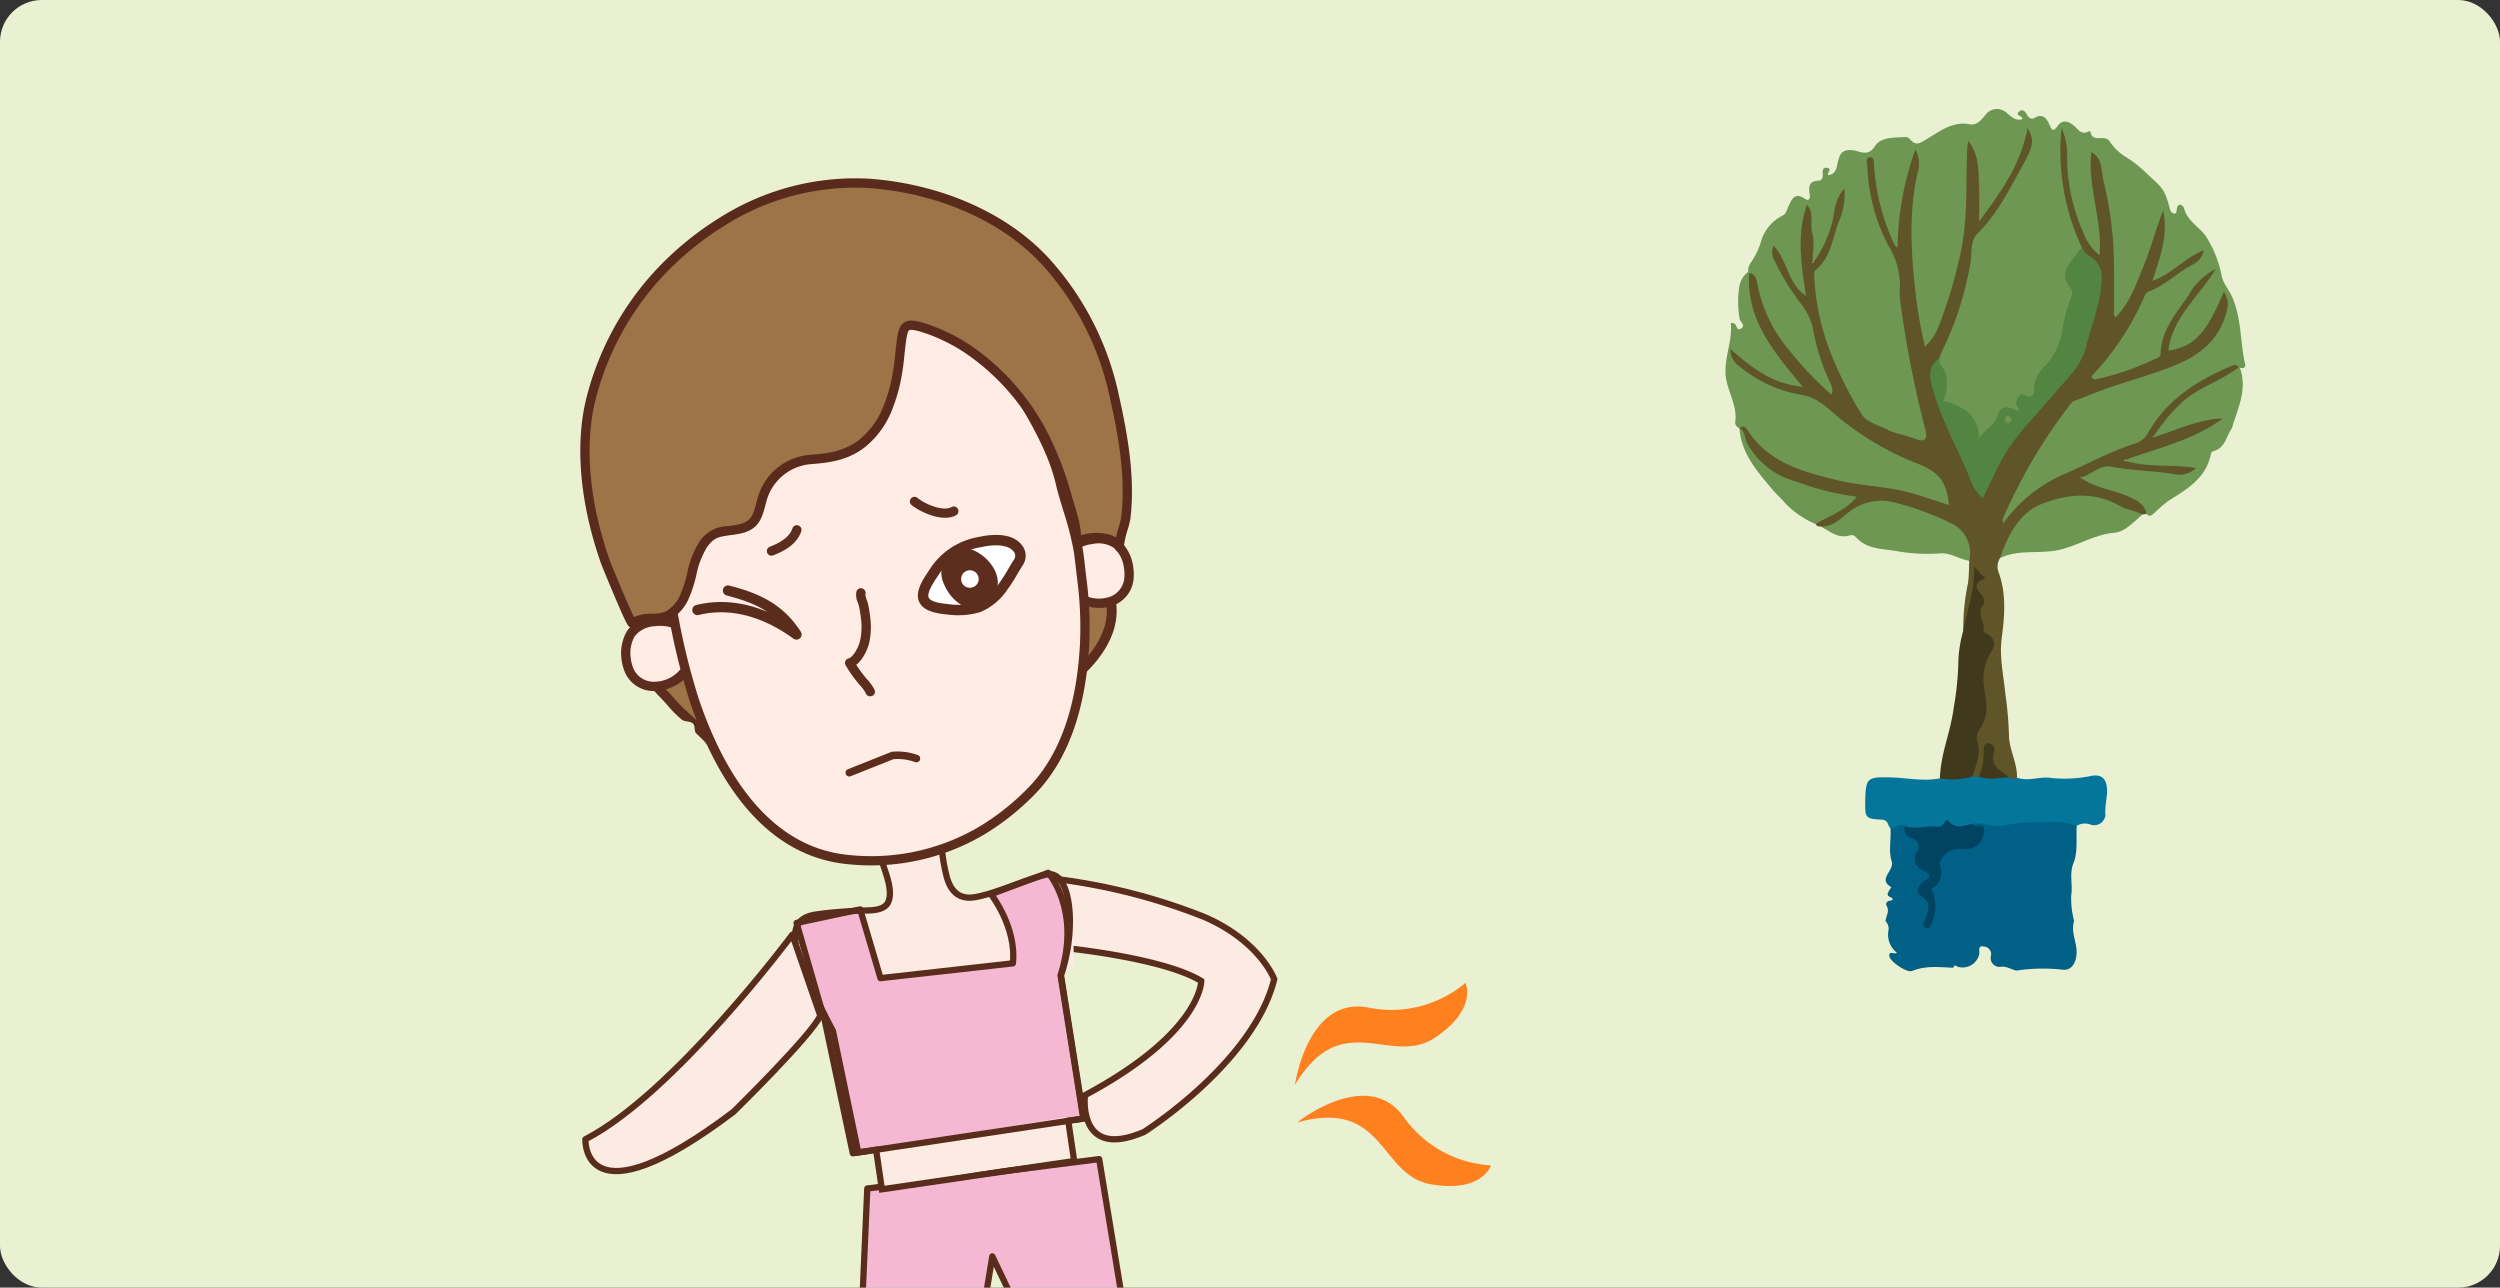 <svg xmlns="http://www.w3.org/2000/svg" xmlns:xlink="http://www.w3.org/1999/xlink" width="299" height="154" viewBox="0 0 299 154">
  <rect x="0" y="0" width="299" height="154" fill="#333333" stroke="none"/>
  <defs>
    <radialGradient id="radial-gradient" cx="0.503" cy="0.548" r="0.813" gradientTransform="matrix(-0.435, 0.356, -0.166, -0.934, 2.972, -2.075)" gradientUnits="objectBoundingBox">
      <stop offset="0" stop-color="#fff"/>
      <stop offset="0.085" stop-color="#ffe9d8"/>
      <stop offset="0.208" stop-color="#ffcda7"/>
      <stop offset="0.335" stop-color="#ffb57d"/>
      <stop offset="0.462" stop-color="#ffa25a"/>
      <stop offset="0.591" stop-color="#ff9340"/>
      <stop offset="0.722" stop-color="#ff882d"/>
      <stop offset="0.857" stop-color="#ff8221"/>
      <stop offset="1" stop-color="#ff801e"/>
    </radialGradient>
    <radialGradient id="radial-gradient-2" cx="0.482" cy="0.444" r="0.711" gradientTransform="matrix(-0.553, 0.356, -0.211, -0.934, 3.886, 2.363)" xlink:href="#radial-gradient"/>
    <clipPath id="clip-path">
      <rect id="Rectangle_944" data-name="Rectangle 944" width="118" height="142" transform="translate(-0.33 0.039)" fill="none"/>
    </clipPath>
  </defs>
  <g id="Group_3437" data-name="Group 3437" transform="translate(-31.533 -32.331)">
    <rect id="Rectangle_942" data-name="Rectangle 942" width="299" height="154" rx="5" transform="translate(31.533 32.331)" fill="#e9f1d2"/>
    <path id="Path_18807" data-name="Path 18807" d="M135.281,123.178s8.338-6.673,12.7-.725a13.737,13.737,0,0,0,10.488,5.855s-1.062,3.339-7.222,2.253S145.813,120.248,135.281,123.178Z" transform="translate(51.385 43.402)" fill="url(#radial-gradient)"/>
    <path id="Path_18808" data-name="Path 18808" d="M135.11,123.136s1.486-10.577,8.738-9.24a13.746,13.746,0,0,0,11.65-2.941s1.519,3.159-3.709,6.592S140.76,113.778,135.11,123.136Z" transform="translate(51.3 38.93)" fill="url(#radial-gradient-2)"/>
    <g id="Group_3435" data-name="Group 3435" transform="translate(74.863 44.292)">
      <g id="Group_3434" data-name="Group 3434" clip-path="url(#clip-path)">
        <g id="Group_3433" data-name="Group 3433" transform="translate(26.074 9.341)">
          <path id="Path_18809" data-name="Path 18809" d="M115.368,102.572l1.7,8.329s12.018,1.159,16.611,3.979c0,0-1.2,7.34-13.912,13.663,0,0-1.247,7.265,7.068,4.387,0,0,13.272-8.972,15.57-18.262,0,0-1.663-4.55-8.374-7.455a64.786,64.786,0,0,0-18.659-4.641" transform="translate(-59.413 -18.854)" fill="#fcebe3"/>
          <path id="Path_18810" data-name="Path 18810" d="M115.368,102.572l1.7,8.329s12.018,1.159,16.611,3.979c0,0,.066,6.181-13.912,13.663,0,0-.948,7.848,7.068,4.387,0,0,13.078-8.252,15.57-18.262,0,0-1.663-4.55-8.374-7.455a71.98,71.98,0,0,0-18.659-4.641" transform="translate(-59.413 -18.854)" fill="none" stroke="#5a2c1c" stroke-linecap="round" stroke-miterlimit="10" stroke-width="0.75"/>
          <path id="Path_18811" data-name="Path 18811" d="M100.478,142.922l14.516.264,1.07-6.5,3.243,6.8,12.246-1.933-2.709-16.5-27.733,3.514Z" transform="translate(-66.786 -7.724)" fill="#f5b8d3" stroke="#5a2c1c" stroke-linecap="round" stroke-linejoin="round" stroke-width="0.75"/>
          <g id="Group_3415" data-name="Group 3415" transform="translate(25.707 76.012)">
            <path id="Path_18812" data-name="Path 18812" d="M96.9,121.6c0-5.214-4.272-10.844.493-11.541,1.8-.265,3.66-.407,5.474-.514,1.136-.069,3.084.078,3.606-1.093.549-1.22-.221-3.011-.616-4.156a49.361,49.361,0,0,1-1.269-5.16c2.957-.6,5.921-1.21,8.9-1.716a18.1,18.1,0,0,0,.274,7.993c.411,1.655,1.444,2.715,3.4,2.433,2.549-.383,5.072-2.1,7.66-2.687,3.117-.707,3.893,7.443,3.545,10.921Z" transform="translate(-95.137 -97.418)" fill="#fcebe3"/>
          </g>
          <path id="Path_18813" data-name="Path 18813" d="M105.279,114.749l-2.427-8.223-7.609,1.621,3.378,11.716,3.349,15.831,27.563-4.149-2.715-17.119c2.5-7.855-1.477-12.277-1.477-12.277l-6.848,2.557s3.095,3.944,2.619,8.27Z" transform="translate(-69.377 -19.064)" fill="#f5b8d3"/>
          <rect id="Rectangle_943" data-name="Rectangle 943" width="22.968" height="4.774" transform="matrix(0.987, -0.163, 0.163, 0.987, 35.476, 116.04)" fill="#fcebe3"/>
          <g id="Group_3416" data-name="Group 3416" transform="translate(25.675 74.982)">
            <path id="Path_18814" data-name="Path 18814" d="M99.662,123.773c-4.415-8.48-6.567-13.284-2.02-13.954,1.719-.253,3.494-.374,5.227-.463,1.084-.052,2.951.129,3.431-1.1.507-1.278-.256-3.174-.65-4.4-.58-1.772-.887-3.65-1.286-5.454,2.817-.594,5.643-1.19,8.485-1.679a21.066,21.066,0,0,0,.378,8.433c.417,1.751,1.422,2.883,3.283,2.608,2.433-.357,6.184-2.135,8.651-2.718,2.974-.7,3.68,6.447,1.769,12.051l2.711,17.119-1.844.268.707,4.822-22.991,3.379-.694-4.722-2.134.314Z" transform="translate(-95.115 -96.729)" fill="none" stroke="#5a2c1c" stroke-miterlimit="10" stroke-width="0.75"/>
          </g>
          <g id="Group_3432" data-name="Group 3432">
            <g id="Group_3417" data-name="Group 3417" transform="translate(7.95 56.213)">
              <path id="Path_18815" data-name="Path 18815" d="M88.461,84.561a11.585,11.585,0,0,1-.9,1.364,3.966,3.966,0,0,1-1.322.943,17.325,17.325,0,0,0-2.6.893,36.7,36.7,0,0,0,2.412,2.781c.782.942,1.709,1.622,2.558,2.473.528.526,1.075,1.03,1.6,1.568A4.508,4.508,0,0,0,91.335,95.6a37.1,37.1,0,0,0-1.2-6.226,26.439,26.439,0,0,0-1.106-3.212A7.935,7.935,0,0,0,88.461,84.561Z" transform="translate(-83.07 -83.985)" fill="#9e7347"/>
              <path id="Path_18816" data-name="Path 18816" d="M88.174,85.075a.48.48,0,0,1-.06-.522c-.082.175-.694,1.06-.8,1.189a3.355,3.355,0,0,1-1.115.791,6.123,6.123,0,0,1-1,.308,5.24,5.24,0,0,0-1.672.629.581.581,0,0,0-.25.368.575.575,0,0,0,.084.437,13.11,13.11,0,0,0,1.513,1.79c.333.353.649.685.933,1.03a14.728,14.728,0,0,0,1.636,1.628c.318.283,1.056.17,1.367.483.254.251.1.9.348,1.145.281.275.57.546.848.825.072.075.155.167.239.265a3.191,3.191,0,0,0,1.059.884.572.572,0,0,0,.8-.57,35.811,35.811,0,0,0-1.162-6.094l-.06-.236a26.484,26.484,0,0,0-1.126-3.279,4.918,4.918,0,0,1-.161-.541,3.687,3.687,0,0,0-.469-1.183.576.576,0,0,0-.948.653Zm.507,1.491a24.907,24.907,0,0,1,1.079,3.141l.057.23a34.645,34.645,0,0,1,1.133,5.9.573.573,0,0,1,.8-.568,2.7,2.7,0,0,1-.652-.6c-.091-.1-.188-.211-.281-.3-.287-.292-.579-.574-.867-.846-.242-.236-.495-.481-.74-.725-.332-.332-.676-.638-1.006-.934a13.412,13.412,0,0,1-1.512-1.5c-.311-.374-.656-.739-.99-1.088a12.136,12.136,0,0,1-1.386-1.634.589.589,0,0,1,.084.438.571.571,0,0,1-.253.362,4.257,4.257,0,0,1,1.322-.478,7.134,7.134,0,0,0,1.195-.369A4.58,4.58,0,0,0,88.182,86.5c.5-.559,1.287-1.574.943-2.072a.576.576,0,0,1-.945.659,2.912,2.912,0,0,1,.295.813A6.515,6.515,0,0,0,88.681,86.566Z" transform="translate(-83.261 -84.175)" fill="#5c2c1d"/>
            </g>
            <g id="Group_3418" data-name="Group 3418" transform="translate(56.488 48.052)">
              <path id="Path_18817" data-name="Path 18817" d="M117.413,80.735a14.854,14.854,0,0,1,.336-1.631,7.18,7.18,0,0,0,4.577,1.174c1.242,4.219-1.839,8.007-4.9,10.414a14.692,14.692,0,0,0-1.317,1.027,54.257,54.257,0,0,1,.643-5.664C117.081,84.337,117.145,82.491,117.413,80.735Z" transform="translate(-115.534 -78.525)" fill="#9e7347"/>
              <path id="Path_18818" data-name="Path 18818" d="M118.176,81.014a15.988,15.988,0,0,1,.32-1.571.578.578,0,0,1-.9.318,7.838,7.838,0,0,0,4.959,1.278.576.576,0,0,1-.6-.41c1.272,4.308-2.4,7.987-4.7,9.8-.147.114-.3.224-.452.335a8.307,8.307,0,0,0-.908.731.575.575,0,0,1,.975.46l.049-.606a47.913,47.913,0,0,1,.583-5c.191-.994.3-2.033.4-3.035C117.983,82.554,118.062,81.766,118.176,81.014Zm-1.8,5.121a47.786,47.786,0,0,0-.6,5.122l-.046.6a.573.573,0,0,0,.973.462,6.716,6.716,0,0,1,.782-.623c.161-.114.324-.233.489-.368,2.531-1.987,6.559-6.067,5.1-11.028a.577.577,0,0,0-.594-.413,6.608,6.608,0,0,1-4.189-1.057.569.569,0,0,0-.9.315,16.024,16.024,0,0,0-.345,1.691c-.121.782-.2,1.585-.28,2.364C116.658,84.185,116.557,85.194,116.377,86.134Z" transform="translate(-115.724 -78.717)" fill="#5c2c1d"/>
            </g>
            <g id="Group_3419" data-name="Group 3419" transform="translate(4.888 52.434)">
              <path id="Path_18819" data-name="Path 18819" d="M89.532,85.562A2.847,2.847,0,0,0,88.076,82.6a5.2,5.2,0,0,0-3.09-.522,3.905,3.905,0,0,0-2.778,1.41,4.629,4.629,0,0,0-.607,2.79,5.639,5.639,0,0,0,.347,1.534,3.182,3.182,0,0,0,2.73,2c1.54.178,3.805-.917,4.364-2.415A8,8,0,0,0,89.532,85.562Z" transform="translate(-81.028 -81.465)" fill="#feece5"/>
              <path id="Path_18820" data-name="Path 18820" d="M90.268,85.813A3.389,3.389,0,0,0,88.5,82.279a5.738,5.738,0,0,0-3.422-.567,4.423,4.423,0,0,0-3.153,1.654,5.2,5.2,0,0,0-.7,3.137,6.13,6.13,0,0,0,.384,1.694,3.742,3.742,0,0,0,3.185,2.35c1.733.2,4.27-.964,4.946-2.768A8.5,8.5,0,0,0,90.268,85.813ZM88.7,87.389a4.111,4.111,0,0,1-3.777,2.056,2.636,2.636,0,0,1-2.277-1.652,5.1,5.1,0,0,1-.312-1.382,4.048,4.048,0,0,1,.52-2.442,3.281,3.281,0,0,1,2.4-1.16,4.659,4.659,0,0,1,2.762.468,2.3,2.3,0,0,1,1.147,2.4A7.451,7.451,0,0,1,88.7,87.389Z" transform="translate(-81.212 -81.648)" fill="#5c2c1d"/>
            </g>
            <g id="Group_3420" data-name="Group 3420" transform="translate(56.914 42.606)">
              <path id="Path_18821" data-name="Path 18821" d="M116.613,80.005a2.85,2.85,0,0,1,.664-3.241,5.2,5.2,0,0,1,2.865-1.275,3.908,3.908,0,0,1,3.038.665,4.644,4.644,0,0,1,1.287,2.552,5.559,5.559,0,0,1,.049,1.574,3.191,3.191,0,0,1-2.141,2.622c-1.446.558-3.913.061-4.828-1.245A7.919,7.919,0,0,1,116.613,80.005Z" transform="translate(-115.824 -74.891)" fill="#feece5"/>
              <path id="Path_18822" data-name="Path 18822" d="M117.316,79.987a2.286,2.286,0,0,1,.51-2.612,4.593,4.593,0,0,1,2.555-1.147,3.288,3.288,0,0,1,2.611.525,4.032,4.032,0,0,1,1.114,2.234,5.132,5.132,0,0,1,.043,1.416,2.627,2.627,0,0,1-1.791,2.166,4.1,4.1,0,0,1-4.171-1.047A7.362,7.362,0,0,1,117.316,79.987Zm-.04,2.172c1.109,1.582,3.857,2.075,5.486,1.45a3.745,3.745,0,0,0,2.491-3.08A6.133,6.133,0,0,0,125.2,78.8a5.21,5.21,0,0,0-1.459-2.866,4.421,4.421,0,0,0-3.467-.812,5.733,5.733,0,0,0-3.17,1.408,3.381,3.381,0,0,0-.827,3.86A8.387,8.387,0,0,0,117.275,82.159Z" transform="translate(-116.009 -75.075)" fill="#5c2c1d"/>
            </g>
            <g id="Group_3421" data-name="Group 3421" transform="translate(9.539 14.55)">
              <path id="Path_18823" data-name="Path 18823" d="M85.382,91.728a78.853,78.853,0,0,0,2.827,12.221c2.887,8.636,8.413,18.147,18.374,19.129a26.137,26.137,0,0,0,16.064-3.484,29.482,29.482,0,0,0,6.229-5.036c4.248-4.568,5.713-11.1,6.033-17.155a43.647,43.647,0,0,0-.321-7.827c-.159-1.253-.263-2.524-.478-3.771-.455-2.624-1.5-5.214-2.113-7.827-.858-3.671-3.052-7.477-5-10.689-3.159-5.2-7.305-9.451-13.556-10.421-6.416-1-12.96,2.119-18.163,5.6a23.573,23.573,0,0,0-7.168,8.06c-3.352,6.013-4,13.063-2.95,19.773C85.228,90.781,85.3,91.252,85.382,91.728Z" transform="translate(-84.138 -56.127)" fill="#feece5"/>
              <path id="Path_18824" data-name="Path 18824" d="M85.018,92a79.886,79.886,0,0,0,2.848,12.3c2.785,8.329,8.314,18.471,18.848,19.507a26.563,26.563,0,0,0,16.4-3.555,30.256,30.256,0,0,0,6.35-5.134c3.693-3.983,5.774-9.871,6.181-17.507a44.611,44.611,0,0,0-.324-7.929l-.15-1.266c-.093-.828-.188-1.687-.333-2.522a38.123,38.123,0,0,0-1.2-4.583c-.33-1.077-.67-2.19-.925-3.285-.882-3.768-3.078-7.576-5.069-10.852-3.9-6.411-8.328-9.807-13.945-10.675-5.423-.846-11.667,1.072-18.558,5.688a24.226,24.226,0,0,0-7.344,8.253c-3.149,5.638-4.186,12.6-3.013,20.126Zm.87-1.6c-.791-5.072-.931-12.564,2.889-19.413a23.051,23.051,0,0,1,6.991-7.87c6.653-4.46,12.631-6.313,17.77-5.516,5.266.812,9.452,4.044,13.163,10.155,1.947,3.2,4.092,6.926,4.937,10.532.263,1.127.612,2.258.945,3.348a37.859,37.859,0,0,1,1.162,4.45c.141.806.235,1.649.327,2.461l.15,1.284a43.575,43.575,0,0,1,.318,7.724c-.393,7.371-2.371,13.027-5.888,16.811a29.228,29.228,0,0,1-6.108,4.938,25.423,25.423,0,0,1-15.721,3.4c-9.94-.973-15.222-10.738-17.9-18.751a79.209,79.209,0,0,1-2.806-12.13Z" transform="translate(-84.323 -56.31)" fill="#5c2c1d"/>
            </g>
            <g id="Group_3422" data-name="Group 3422" transform="translate(31.659 49.044)">
              <path id="Path_18825" data-name="Path 18825" d="M100.479,79.794a2.28,2.28,0,0,0,.181,1.337,3.225,3.225,0,0,1,.117.365,13.248,13.248,0,0,1,.25,1.519l.024.175a7.679,7.679,0,0,1-.111,2.377c-.154.84-.87,2.092-1.389,2.21a.557.557,0,0,0-.363.813,15.753,15.753,0,0,0,1.4,2.023c.1.129.2.245.308.363.124.139.245.272.347.41.147.211.341.495.378.573a.5.5,0,0,1,.166-.634.507.507,0,0,1,.667-.015h0a.558.558,0,0,0-.71.86h0a.6.6,0,0,0,.769,0c.393-.362.124-.743-.366-1.429a6.245,6.245,0,0,0-.423-.508c-.1-.1-.184-.2-.268-.311a14.574,14.574,0,0,1-1.292-1.872.555.555,0,0,1-.362.815c1.217-.281,2.069-2.184,2.237-3.095a8.7,8.7,0,0,0,.117-2.717l-.022-.178a14.951,14.951,0,0,0-.271-1.642c-.039-.151-.091-.312-.145-.463a1.929,1.929,0,0,1-.161-.683h0a.555.555,0,1,0-1.072-.289Z" transform="translate(-99.118 -79.38)" fill="#5c2c1d"/>
            </g>
            <g id="Group_3423" data-name="Group 3423" transform="translate(39.382 38.094)">
              <path id="Path_18826" data-name="Path 18826" d="M109.293,73.307c-1,.543-3.1-.3-4.1-1.127h0a.557.557,0,0,0-.7.863h0c1.065.866,3.72,2.122,5.339,1.245h0a.558.558,0,1,0-.532-.981Z" transform="translate(-104.283 -72.057)" fill="#5c2c1d"/>
            </g>
            <g id="Group_3424" data-name="Group 3424" transform="translate(22.299 41.494)">
              <path id="Path_18827" data-name="Path 18827" d="M93.61,77.963c1.87-.71,2.978-1.666,3.382-2.9h0a.557.557,0,0,0-1.059-.344h0c-.292.9-1.18,1.621-2.718,2.208h0a.556.556,0,0,0,.395,1.039Z" transform="translate(-92.858 -74.331)" fill="#5c2c1d"/>
            </g>
            <g id="Group_3425" data-name="Group 3425" transform="translate(5.675 53.724)">
              <path id="Path_18828" data-name="Path 18828" d="M81.763,83.283l1.115-.04-.016-.121L82.845,83a.554.554,0,0,0-.622-.481.563.563,0,0,0-.478.631h0a.556.556,0,0,0,1.1-.144h0a.556.556,0,1,0-1.1.138l.016.123.016.12,1.088-.235h0a.555.555,0,1,0-1.1.135Z" transform="translate(-81.739 -82.511)" fill="#5c2c1d"/>
            </g>
            <g id="Group_3426" data-name="Group 3426">
              <path id="Path_18829" data-name="Path 18829" d="M114.625,73.641a10.334,10.334,0,0,1-3.1,4.438c-1.888,1.5-3.856,1.8-6.241,1.971a6.536,6.536,0,0,0-5.731,4.593c-.574,2.051-.658,3.352-3.017,3.768-1.944.345-2.942.139-4.109,1.852-1.228,1.8-1.251,4.037-2.12,5.981a4.781,4.781,0,0,1-2.122,2.494c-1.341.574-2.875-.006-4.218.869-.17.111-3.026-6.8-3.207-7.322-2.117-6.009-3.285-13.123-1.749-19.38A34.638,34.638,0,0,1,87.087,57.89a36.545,36.545,0,0,1,7.5-6.2,29.972,29.972,0,0,1,17.625-4.675c7.7.561,15.7,3.5,21.062,9.213a34.651,34.651,0,0,1,8.344,16.207c1.06,4.741,1.968,9.75,1.383,14.615-.07.606-.963,3.125-.746,3.5-.927-1.609-4.079-1.328-5.42-.505.87-.54-.653-4.834-.869-5.617a38.337,38.337,0,0,0-2.335-6.345,27.657,27.657,0,0,0-8.485-10.487,21.56,21.56,0,0,0-6.007-3.2c-2.573-.837-2.739-.478-3.04,1.962a41.556,41.556,0,0,1-.665,4.668A20.362,20.362,0,0,1,114.625,73.641Z" transform="translate(-77.761 -46.395)" fill="#9e7347"/>
              <path id="Path_18830" data-name="Path 18830" d="M114.29,73.623a9.71,9.71,0,0,1-2.926,4.2c-1.824,1.44-3.769,1.693-5.939,1.848a7.065,7.065,0,0,0-6.221,5l-.17.623c-.441,1.675-.644,2.437-2.413,2.754-.342.058-.649.1-.948.148a4.161,4.161,0,0,0-3.523,1.935A11.026,11.026,0,0,0,90.737,93.8a14.7,14.7,0,0,1-.754,2.409,4.193,4.193,0,0,1-1.833,2.207,4.715,4.715,0,0,1-1.669.266,4.944,4.944,0,0,0-2.634.643.539.539,0,0,1,.7.1c-.36-.505-2.833-6.434-3.083-7.138-2.436-6.918-3.052-13.687-1.733-19.062a33.927,33.927,0,0,1,7.944-14.774,36.24,36.24,0,0,1,7.382-6.1,29.27,29.27,0,0,1,17.3-4.592c8.326.6,15.871,3.9,20.694,9.037a34.052,34.052,0,0,1,8.208,15.949c.978,4.369,1.968,9.449,1.373,14.43-.022.167-.161.665-.284,1.106-.5,1.772-.615,2.35-.393,2.736a.557.557,0,0,1,.964-.558,2.865,2.865,0,0,0-1.857-1.287,6.23,6.23,0,0,0-4.333.585.55.55,0,0,1,.761.182.56.56,0,0,1-.179.769c.927-.574.532-2.527-.464-5.713-.076-.239-.133-.426-.161-.532a39.361,39.361,0,0,0-2.368-6.435,28.32,28.32,0,0,0-8.661-10.7,21.912,21.912,0,0,0-6.166-3.276c-1.377-.447-2.187-.6-2.8-.22-.652.417-.789,1.274-.957,2.64l-.135,1.183a27.362,27.362,0,0,1-.519,3.419A19.2,19.2,0,0,1,114.29,73.623Zm1.867-2.288a27.362,27.362,0,0,0,.544-3.56l.133-1.169c.088-.709.209-1.678.45-1.832.284-.182,1.429.193,1.864.335A20.786,20.786,0,0,1,125,68.224,27.169,27.169,0,0,1,133.314,78.5a37.922,37.922,0,0,1,2.3,6.253c.036.126.094.318.172.571,1.068,3.4,1.017,4.261.893,4.473,0-.01.573-.1.6-.114a.555.555,0,0,0-.182.766c.16.26-.049.408.214.254a5.168,5.168,0,0,1,3.476-.458,1.74,1.74,0,0,1,1.168.767.558.558,0,0,0,.966-.558.391.391,0,0,1,.039.111,11.042,11.042,0,0,1,.461-1.99,10.023,10.023,0,0,0,.314-1.277c.589-4.9-.32-10.011-1.389-14.8a35.16,35.16,0,0,0-8.483-16.466c-5.012-5.344-12.822-8.757-21.424-9.387A30.337,30.337,0,0,0,94.481,51.4,37.328,37.328,0,0,0,86.863,57.7a35.034,35.034,0,0,0-8.211,15.261c-1.37,5.581-.739,12.576,1.767,19.7.1.272.846,2.11,1.591,3.853,1.562,3.674,1.661,3.708,1.954,3.81a.569.569,0,0,0,.49-.063,3.921,3.921,0,0,1,2.075-.465,5.745,5.745,0,0,0,2.059-.356A5.393,5.393,0,0,0,91,96.653a15.2,15.2,0,0,0,.818-2.587,10.12,10.12,0,0,1,1.254-3.307c.816-1.2,1.464-1.286,2.756-1.468.295-.037.628-.081.99-.145,2.465-.441,2.83-1.817,3.294-3.564l.163-.606a6.017,6.017,0,0,1,5.238-4.188c2.268-.167,4.476-.456,6.546-2.09a10.736,10.736,0,0,0,3.27-4.666A20.732,20.732,0,0,0,116.157,71.336Z" transform="translate(-77.943 -46.579)" fill="#5a2b1c"/>
            </g>
            <path id="Path_18831" data-name="Path 18831" d="M99.46,94.831l5.176-2.062a6.683,6.683,0,0,1,2.856.369" transform="translate(-67.289 -23.716)" fill="none" stroke="#5c2c1d" stroke-linecap="round" stroke-linejoin="round" stroke-width="0.9"/>
            <path id="Path_18832" data-name="Path 18832" d="M109.865,55.238" transform="translate(-62.137 -42.291)" fill="none" stroke="#5a2c1c" stroke-linecap="round" stroke-miterlimit="10" stroke-width="0.8"/>
            <g id="Group_3427" data-name="Group 3427" transform="translate(13.396 48.713)">
              <path id="Path_18833" data-name="Path 18833" d="M91.308,79.178c3.591.912,6.416,2.2,8.57,5.519a.616.616,0,0,1-.878.833c-2.631-1.921-6.734-3.965-11.338-2.83h0a.614.614,0,0,1-.295-1.193h0c5.069-1.242,9.515.955,12.354,3.028a.616.616,0,0,0-.878.831c-1.941-2.992-4.438-4.131-7.839-5h0a.615.615,0,0,1,.3-1.192Z" transform="translate(-86.903 -79.16)" fill="#5a2c1c"/>
            </g>
            <g id="Group_3431" data-name="Group 3431" transform="translate(40.374 42.675)">
              <g id="Group_3428" data-name="Group 3428">
                <path id="Path_18834" data-name="Path 18834" d="M112.117,75.775c1.335-.3,3.5-.52,4.5.661a1.41,1.41,0,0,1,.09,1.849c-.564.888-1.112,1.942-1.734,2.766a6.731,6.731,0,0,1-2.974,2.5,8.558,8.558,0,0,1-3.642.26c-.854-.081-2.437-.23-2.872-1.112-.5-1,.734-2.594,1.236-3.391A8.027,8.027,0,0,1,112.117,75.775Z" transform="translate(-104.74 -74.914)" fill="#fff"/>
                <path id="Path_18835" data-name="Path 18835" d="M112.46,76.592c1.845-.417,3.3-.245,3.883.45a.8.8,0,0,1,.039,1.115c-.2.318-.408.661-.6.994a18.873,18.873,0,0,1-1.1,1.734A6.266,6.266,0,0,1,112,83.17a8.04,8.04,0,0,1-3.382.227c-.623-.058-2.089-.2-2.371-.767-.269-.547.567-1.811.967-2.419.088-.127.173-.251.241-.363A7.34,7.34,0,0,1,112.46,76.592Zm-6.066,2.588c-.06.1-.142.215-.224.341-.649.988-1.633,2.474-1.042,3.662s2.4,1.365,3.372,1.458a9.27,9.27,0,0,0,3.913-.293,7.269,7.269,0,0,0,3.255-2.714,17.458,17.458,0,0,0,1.187-1.851c.2-.333.39-.655.582-.957a2.032,2.032,0,0,0-.139-2.59c-1.239-1.468-3.73-1.172-5.11-.863A8.666,8.666,0,0,0,106.395,79.181Z" transform="translate(-104.947 -75.121)" fill="#5c2c1d"/>
              </g>
              <g id="Group_3429" data-name="Group 3429" transform="translate(2.832 1.574)">
                <path id="Path_18836" data-name="Path 18836" d="M112.209,77.48c-1.213-1.174-3.035-1.863-4.406-.727a3.244,3.244,0,0,0-.632,3.813,5.21,5.21,0,0,0,1.876,2.3c2.637,1.881,5.408-1.121,4.254-3.831A4.915,4.915,0,0,0,112.209,77.48Z" transform="translate(-106.841 -76.173)" fill="#5d2d1e"/>
              </g>
              <g id="Group_3430" data-name="Group 3430" transform="translate(5.091 4.186)">
                <path id="Path_18837" data-name="Path 18837" d="M108.884,79.874a1.05,1.05,0,1,1,1.491-.308A1.079,1.079,0,0,1,108.884,79.874Z" transform="translate(-108.352 -77.92)" fill="#fff"/>
              </g>
            </g>
          </g>
          <path id="Path_18838" data-name="Path 18838" d="M103.1,107.1s-14.15,19.008-24.749,24.465c0,0-.458,10.45,17.714-3.285,0,0,9.382-9.2,10.378-11.505Z" transform="translate(-77.741 -16.61)" fill="#fcebe3"/>
          <path id="Path_18839" data-name="Path 18839" d="M103.1,107.1s-14.15,19.008-24.749,24.465c0,0-.458,10.45,17.714-3.285,0,0,9.382-9.2,10.378-11.505Z" transform="translate(-77.741 -16.61)" fill="none" stroke="#5a2c1c" stroke-linecap="round" stroke-linejoin="round" stroke-width="0.75"/>
          <path id="Path_18840" data-name="Path 18840" d="M105.279,114.749l-2.427-8.223-7.609,1.621,3.378,11.716,3.349,15.831,27.563-4.149-2.715-17.119c2.5-7.855-1.477-12.277-1.477-12.277l-6.848,2.557s3.095,3.944,2.619,8.27Z" transform="translate(-69.377 -19.064)" fill="none" stroke="#5a2c1c" stroke-linecap="round" stroke-linejoin="round" stroke-width="0.75"/>
        </g>
      </g>
    </g>
    <g id="Group_3436" data-name="Group 3436" transform="translate(237.898 45.372)">
      <path id="Path_18841" data-name="Path 18841" d="M171.372,60.53a1.647,1.647,0,0,1,.362-1.166,9.393,9.393,0,0,0,1.251-2.735,5.006,5.006,0,0,1,2.53-2.845c.447-.259.48-.734.683-1.135.372-.737.715-1.71,1.923-.884.5.342.692.07.6-.567-.108-.721-.147-1.528,1-1.567.531-.018.612-.444.558-.923-.039-.336.058-.7.517-.625.691.123-.03.6.138.869.958-.084,1.017-.94,1.138-1.485.265-1.195.656-1.676,2.026-1.45.677.111,1.645.761,2.449-.547.667-1.081,2.346-.993,3.666-1.072a.687.687,0,0,1,.472.23c.772.863,1.069.6,2.177-.064,1.507-.9,3.01-2.086,5.048-1.685.848.167,1.419-.626,1.915-1.217a1.683,1.683,0,0,1,2.4-.2c.541.419,1.05,1.05,1.929.812.142-.417-.994-.438-.339-.954.407-.321.689.049.867.371.242.435.555.658,1.008.387.891-.528,1.383.124,1.655.706.333.709.4,1.174,1.081.235.55-.754,1.284-.5,1.908.028.505.428.879,1.157,1.74.688a.3.3,0,0,1,.23.016c.209,1.414,1.657.29,2.279,1.139a6.169,6.169,0,0,0,1.911,1.869,14.282,14.282,0,0,1,2.642,2.1c1.763,1.612,2.06,1.751,2.682,4.173a.637.637,0,0,0,.422.5c.338.1.351-.158.378-.392.114-1.036.776-.625.893-.178.452,1.682,2.166,2.323,2.892,3.787a13.646,13.646,0,0,1,1.576,4.122c.145,1.018.893,1.767,1.287,2.681,1.056,2.457.963,5.058,1.44,7.577.051.26.432,1.063-.52.876-.069.012-.136.025-.2.036a17.4,17.4,0,0,0-9.946,7.132,7.441,7.441,0,0,1-3.49,2.754c-3.506,1.544-7.175,2.773-10.361,5a28.713,28.713,0,0,0-3.271,3c-.317.3-.6.94-1.084.649-.538-.327-.191-.927.018-1.379a88.911,88.911,0,0,1,5.725-10.322,11.335,11.335,0,0,1,6.532-4.761c2.337-.763,4.7-1.456,7.009-2.28,3.189-1.133,6.007-2.762,7-6.354a5.017,5.017,0,0,0,.226-.946.9.9,0,0,0-.088-.6,10.387,10.387,0,0,1-3.448,5.034,9.451,9.451,0,0,1-2.748,1.3c-.76.266-1.1.012-.807-.8a17.821,17.821,0,0,1,3.853-6.694,5.826,5.826,0,0,0,1.38-1.725c-2.368,2.757-4.841,5.451-5.492,9.237a1.267,1.267,0,0,1-.845,1,29.481,29.481,0,0,1-6.42,2.247c-.493.091-1.065.293-1.395-.245-.3-.483.136-.864.38-1.242a4.391,4.391,0,0,1,.685-.875c2.214-2.018,3.512-4.645,4.793-7.271a3.4,3.4,0,0,1,1.588-1.646c1.849-.963,3.488-2.271,5.234-3.409-1.513.754-2.733,1.972-4.269,2.69-.329.153-.688.432-1.032.169-.365-.281-.141-.7-.031-1.03a17.694,17.694,0,0,0,1.162-6.366c-.308,2.483-1.645,4.617-2.323,6.973a13.518,13.518,0,0,1-2.394,4.372c-.218.286-.5.616-.925.447-.341-.135-.386-.522-.378-.839.052-1.713-.292-3.425-.09-5.131a16.032,16.032,0,0,0-.166-3.186,49.09,49.09,0,0,0-1.715-9.677,14.349,14.349,0,0,0,.375,5,39.861,39.861,0,0,1,.591,4.962c.012.5.1,1.192-.443,1.356-.6.181-.972-.422-1.271-.89a16.624,16.624,0,0,1-2.474-6.447,60.362,60.362,0,0,1-.626-7.088c-.043-.423-.32-.214-.142-.266.067-.019.111.009.106.079a32.807,32.807,0,0,0,1.172,9.6c.326,1.361.972,2.6,1.332,3.947-.123.934-.927,1.464-1.335,2.235-.268.507-.65,1.056-.32,1.553,1.129,1.7.154,3.336-.124,4.949a10.728,10.728,0,0,1-3.053,6.395,3.017,3.017,0,0,0-.7,1.643c-.176.773-.287,1.57-1.437,1.477-.6-.048-.58.477-.492.912.147.7-.212.878-.767.652-1.045-.423-1.585.054-1.906.97-.333.948-1.232,1.355-1.893,1.98-.38.362-.81.22-.842-.389-.06-1.1-.964-1.761-1.377-2.681-.266-.6-.969-.664-1.58-.689-.934-.04-1.349-.368-1.062-1.4a3.978,3.978,0,0,0-.4-3.221,1.817,1.817,0,0,1-.238-1.074,3.689,3.689,0,0,1,.437-1.313,36.389,36.389,0,0,0,3.443-11.967,4.98,4.98,0,0,1,1.3-2.549,35.72,35.72,0,0,0,5.635-9.532,1.5,1.5,0,0,0,.144-.957c-.914,3.663-3.044,6.525-5.051,9.452-.253.368-.567.908-1.072.71s-.347-.786-.326-1.247c.117-2.436.4-4.882-.441-7.443-.151,1.736-.079,3.3-.093,4.855A41.587,41.587,0,0,1,194.3,67.557c-.339.767-.727,1.95-1.643,1.845-1.008-.115-.9-1.383-1.039-2.208-1.045-6.2-1.722-12.405-.339-18.647a4.817,4.817,0,0,0,.088-1.437A34.109,34.109,0,0,0,189.7,56.78c0,.429-.031.927-.555.975-.493.042-.641-.465-.806-.836a29.867,29.867,0,0,1-2.386-9.07c.458,3.53.993,7.048,2.936,10.148a6.085,6.085,0,0,1,1,3.262,54.722,54.722,0,0,0,1.489,11.281c.522,2.306.861,4.65,1.537,6.927.347,1.166-.211,1.722-1.408,1.405a20.212,20.212,0,0,1-6.389-2.651,2.535,2.535,0,0,1-.727-.83,47.622,47.622,0,0,1-4.928-11.469c-.474-1.637-.233-3.325-.505-4.971a1.084,1.084,0,0,1,.295-.9c2.155-2.353,2.365-5.465,3.277-8.3-.511,1.42-.719,2.927-1.233,4.352a9.776,9.776,0,0,1-1.3,2.759c-.211.274-.363.731-.842.538-.408-.166-.449-.571-.392-.952.233-1.583-.335-3.114-.209-4.841-.9,2.655-.513,5.166-.19,7.678.066.507.163,1.009.211,1.519.028.278.039.613-.217.761-.35.2-.607-.093-.828-.318a7.271,7.271,0,0,1-1.835-2.911,4.866,4.866,0,0,0-.906-1.707A21.677,21.677,0,0,0,178,64.143a7.353,7.353,0,0,1,1.456,3.11A27.561,27.561,0,0,0,181.5,73.74c.256.514.45,1.174-.09,1.521-.508.323-.93-.248-1.277-.594-3.638-3.627-7.084-7.379-8.1-12.683a4.208,4.208,0,0,0-.6-1.248C171.412,60.668,171.393,60.6,171.372,60.53Z" transform="translate(-168.652 -41.053)" fill="#6d9753" fill-rule="evenodd"/>
      <path id="Path_18842" data-name="Path 18842" d="M171.217,72.754a.682.682,0,0,1-.5-.74c.3-2.128-1.153-3.905-1.172-5.966-.019-2.018.848-3.9.641-5.839.882-.161.535,1,1.16.677.748-.395-.076-.812-.111-1.228a11.843,11.843,0,0,1-.021-3.883,2.812,2.812,0,0,1,1.05-1.7c.039.037.076.078.118.117a1.4,1.4,0,0,1,.339.888c-.024,4.336,2.323,7.6,4.886,10.755a6.56,6.56,0,0,1,.625.742c.223.372.746.724.377,1.205-.315.413-.851.29-1.3.176a12.8,12.8,0,0,1-5.078-2.474c-.465-.377-.931-.751-1.428-1.079a14.36,14.36,0,0,0,7.446,3.911,10.177,10.177,0,0,1,4.877,2.7,31.236,31.236,0,0,0,10.043,5.807c2.165.767,2.887,2.412,3.4,4.325.217.8-.176,1.132-.982.975a2.648,2.648,0,0,1-.532-.155,36.528,36.528,0,0,0-9.735-2.15,40.59,40.59,0,0,1-8.306-2.21,9.675,9.675,0,0,1-4.047-3.09A8.1,8.1,0,0,0,171.217,72.754Z" transform="translate(-169.547 -34.603)" fill="#6d9753" fill-rule="evenodd"/>
      <path id="Path_18843" data-name="Path 18843" d="M216.038,68.985c-.7.957-.789,2.4-2.235,2.759a.449.449,0,0,0-.277.29c-.549,2.948-2.883,4.261-5.128,5.683a17.062,17.062,0,0,0-1.651,1.431c-.272.23-.568.538-.931.109-1.235-1.547-3.019-2.081-4.808-2.582a8.84,8.84,0,0,1-2.445-.975c-.677-.431-.791-.931-.04-1.37a5.149,5.149,0,0,1,3.922-.991c2.214.511,4.512.458,6.754.812a1.959,1.959,0,0,0,1.4-.217,43.846,43.846,0,0,1-6.179-.38c-.446-.067-1.045-.012-1.151-.571-.111-.589.5-.694.893-.9a4.779,4.779,0,0,1,1.036-.405,29.884,29.884,0,0,0,8.536-3.47,57.618,57.618,0,0,0-5.568,1.749c-.462.166-1.051.592-1.414.135-.4-.508.123-1.041.417-1.491a13.812,13.812,0,0,1,4.24-4.151,26.026,26.026,0,0,1,5.433-2.753c.046.024.091.048.135.075C217.922,64.341,216.714,66.628,216.038,68.985Z" transform="translate(-155.456 -30.83)" fill="#6d9753" fill-rule="evenodd"/>
      <path id="Path_18844" data-name="Path 18844" d="M205.215,98.668c-.093,1.483.157,3.107-.374,4.412-.555,1.373-.067,2.633-.287,3.934a10.786,10.786,0,0,0,.347,3.037c-.413,1.278.314,2.467.3,3.739-.015,1.151-.558,2.246-1.706,2.075a21.335,21.335,0,0,0-5.507.111c-.644-.141-1.163-.57-1.945-.444a1.052,1.052,0,0,1-1.1-1.247.916.916,0,0,0-.789-1.18c-.858-.188-.507.547-.6.893a2.023,2.023,0,0,1-2.494,1.54c-.245-.066-.472-.381-.6.1-1.657-.064-3.316-.286-4.927.384-.634.265-2.747-1.184-2.729-1.827.021-.659.585-.088.908-.353a2.741,2.741,0,0,1-1.017-2.637,1.246,1.246,0,0,0-.347-1.138c.043-.62.535-1.2.118-1.866a.389.389,0,0,1,.28-.547c.5-.114.713-.2.1-.5-.372-.178-.229-.447-.1-.692a4.975,4.975,0,0,1,.308-.456c-1.736-.981.42-1.953.024-3.138-.38-1.13-.043-2.59-.133-3.907.528-.567,1.081-.982,1.815-.3.176.268.194.674.471.831a2.177,2.177,0,0,1,1.108,2.9,1.275,1.275,0,0,0,.767,1.371c.937.523.855,1.085.15,1.722-.583.525-.755,1.178-.1,1.655.993.725.887,1.474.353,2.367a.542.542,0,0,0,.024.6,3.588,3.588,0,0,0,.323-2.694,1.7,1.7,0,0,1,.336-2.03,1.688,1.688,0,0,0,.392-1.419c-.1-1.872.9-2.877,2.791-2.871a2.371,2.371,0,0,0,1.471-.289c.884-.617.9-1.35.04-2-.3-.224-.3-.437.039-.629,1.542-.347,3.082.124,4.657-.085a23.744,23.744,0,0,1,6.324-.088C204.4,98.079,205.056,97.894,205.215,98.668Z" transform="translate(-163.205 -12.936)" fill="#006085" fill-rule="evenodd"/>
      <path id="Path_18845" data-name="Path 18845" d="M230.749,71.173c-2.08,1.636-4.7,2.373-6.724,4.136a21.834,21.834,0,0,0-3.518,4.26c2.866-.87,5.336-2.156,8.32-2.259-3.555,2.652-7.666,3.478-11.84,5.03,2.984.9,5.765.423,8.661.893a2.789,2.789,0,0,1-2.482.761c-2.549-.443-5.146-.432-7.7-.925-1.358-.262-2.255.976-3.647,1.311,1.839,1.314,3.844,1.417,5.587,2.2,1.02.459,2.077.855,2.31,2.153-.164.024-.327.046-.493.072a3.326,3.326,0,0,1-2.51-.523,11.172,11.172,0,0,0-7.637-.855c-2.513.453-3.846,1.891-5.036,3.84-.573.939-1.253,1.818-1.845,2.751a1.94,1.94,0,0,0-.2,1.6c1,2.648.752,5.306.4,8.045-.281,2.175.229,4.394.443,6.591a43.159,43.159,0,0,1,.431,4.9c.006,1.718,1.008,3.337.963,5.121-.277.6-.664.305-1.038.135a3.44,3.44,0,0,0-.688-.458,1.735,1.735,0,0,1-1.322-2.323.773.773,0,0,0-.3-.834c-.734,1.09.051,2.7-1.208,3.555a.821.821,0,0,1-.772-.037c-.338-.447-.03-.882.027-1.323.136-1.042.568-2.053.229-3.143a1.528,1.528,0,0,1,.2-1.205c1.114-1.939.87-2.835.588-4.907a6.719,6.719,0,0,1,.742-4.532c.458-.76.594-1.4-.357-1.977-.616-.372-.94-2.307-.632-3.028a1.49,1.49,0,0,0-.028-1.464,2,2,0,0,1-.039-2.555c-.286.318-.562.682-.462,1.011.544,1.814-.869,3.261-.873,4.965,0,.259-.112.556-.489.544a25.633,25.633,0,0,1,.559-5.68c.13-.882.108-1.79.152-2.685a2.138,2.138,0,0,1-.353-1.183c.254-1.362-.617-2.017-1.555-2.645a20.6,20.6,0,0,0-8.854-2.995,3.041,3.041,0,0,0-1.981.492c-1,.583-1.966,1.217-2.925,1.864a2.126,2.126,0,0,1-2.083.371c-.238-.013-.487-.007-.6-.286.106-.6.607-.773,1.063-1a11.4,11.4,0,0,0,3.053-1.98,38.289,38.289,0,0,1-4.014-1.015,26.629,26.629,0,0,1-4.062-1.4,8.613,8.613,0,0,1-5.164-6.091l0,0c.61-.49.888.158,1.079.438,2.524,3.729,6.483,4.771,10.509,5.768,3.013.745,6.147.733,9.123,1.609,1.446.423,2.871.914,4.337,1.387-.226-2.8-1.316-4.01-3.709-4.938a34.517,34.517,0,0,1-9.5-5.557c-1.371-1.13-2.549-2.443-4.621-2.718a15.673,15.673,0,0,1-7.117-3.285,2.612,2.612,0,0,1-1.217-2.175c2.527,2.186,4.961,4.2,8.643,4.506-3.393-4.121-6.769-8.014-6.36-13.592.813.164.875.9,1.006,1.48a17.164,17.164,0,0,0,4.034,8.081,39.215,39.215,0,0,0,4.783,4.989,1.359,1.359,0,0,0-.048-1.193,26.481,26.481,0,0,1-2.111-6.42,6.875,6.875,0,0,0-1.367-3.1A29.545,29.545,0,0,1,175.16,58.3a1.879,1.879,0,0,1-.028-1.667c1.69,1.884,1.7,4.6,3.852,6.01-.505-3.591-1.169-7.181.117-10.889.951,1.045.326,2.286.631,3.321.338,1.138.031,2.271.057,3.7a14.026,14.026,0,0,0,2.2-4.427c.481-1.444.286-3.128,1.606-4.526a8.3,8.3,0,0,1-.7,4c-.748,2-.943,4.29-2.788,5.779-.133.106-.135.429-.132.652a28.794,28.794,0,0,0,2,9.292,46.02,46.02,0,0,0,3.611,7.168c.61,1.054,2.032,1.376,3.125,1.926,1.059.531,2.288.685,3.412,1.129,1.066.422,1.464.016,1.159-1.06a129.025,129.025,0,0,1-3-15.312,8.764,8.764,0,0,1-.055-1.8,8.978,8.978,0,0,0-1.371-4.938,22.244,22.244,0,0,1-2.525-9.547c-.018-.351-.233-1.009.333-1.035.51-.022.449.6.469,1a26.116,26.116,0,0,0,2.391,9.333,1.12,1.12,0,0,0,.419.474,35.792,35.792,0,0,1,2.147-11.746,3.721,3.721,0,0,1,.253,2.785c-1.09,4.82-.782,9.642-.229,14.488a54.488,54.488,0,0,0,1.106,6.305,6.555,6.555,0,0,0,1.5-2.063,55.986,55.986,0,0,0,2.817-9.39c.849-4.121.546-8.232.751-12.345.006-.164.052-.329.132-.8,1.223,1.63,1.183,3.3,1.259,4.9.076,1.577.016,3.158.016,4.744,2.455-3.349,4.994-6.719,5.794-11.173,1.006,1.618.529,2.439-.863,4.973-1.459,2.66-2.871,5.4-5.079,7.591-1,.993-.656,2.377-.885,3.564a38.622,38.622,0,0,1-3.379,10.5,7.768,7.768,0,0,0-.338.9c-1.117,1.483-.722,2.966-.141,4.538a40.854,40.854,0,0,0,2.292,5.644c1.048,1.9,1.667,4.013,2.936,6.012.568-1.266,1.205-2.352,1.736-3.5a19.76,19.76,0,0,1,3.2-4.675c2.014-2.294,4.019-4.6,5.918-6.988,1.465-1.848,1.636-4.2,2.373-6.321a29.557,29.557,0,0,0,.755-3.81,2.2,2.2,0,0,0-.816-2.343,2.94,2.94,0,0,1-1.247-1.9,27.1,27.1,0,0,1-2.388-14.2,7.9,7.9,0,0,1,.665,3.442,22.018,22.018,0,0,0,1.914,9.011A6.253,6.253,0,0,0,214.1,57.8c.369-4.237-1.45-8.159-.975-12.356,1.374.763,1.159,2.2,1.419,3.3a45.228,45.228,0,0,1,1.156,7.088c.211,2.785.1,5.595.148,8.389,0,.3-.132.635.173,1,1.733-1.779,2.491-4.019,3.385-6.227.873-2.146,1.435-4.388,2.307-6.54.622,2.914-.348,5.581-1.295,8.391,2.316-.764,3.817-2.738,6.148-3.641a2.333,2.333,0,0,1-1.217,1.645c-1.863.933-3.325,2.518-5.311,3.252a.924.924,0,0,0-.495.449,33,33,0,0,1-6.362,9.677c-.024.027-.01.085-.015.158.2.383.552.224.837.16a31.022,31.022,0,0,0,6.662-2.323c.323-.152.721-.169.739-.682.088-2.826,1.929-4.856,3.379-7.011a7.459,7.459,0,0,1,3.221-3.089c-1.992,3.27-5.2,5.791-5.668,9.754,3.044-.471,4.533-1.983,6.622-7.036a2.457,2.457,0,0,1,.378,2.2c-.779,3.419-3.183,5.365-6.2,6.591-2.608,1.057-5.338,1.8-8,2.718-1.31.453-2.584,1-3.881,1.488a1.419,1.419,0,0,0-.659.475,63.962,63.962,0,0,0-8.06,13.681c-.045.108.013.262.036.552a17.671,17.671,0,0,1,6.8-5.674c3.017-1.262,5.876-2.9,9.007-3.886a2.673,2.673,0,0,0,1.6-1.392c2.231-3.874,5.789-6.124,9.772-7.827C230.077,70.942,230.45,70.779,230.749,71.173Z" transform="translate(-169.363 -40.304)" fill="#5f5528" fill-rule="evenodd"/>
      <path id="Path_18846" data-name="Path 18846" d="M193.526,94.533l.813.015a5.744,5.744,0,0,1,3.633.067c.293.156.586.38.906.043,1.355.517,2.717-.185,4.089.045a15.837,15.837,0,0,0,4.921-.271c1.153-.17,1.688.416,1.757,1.567.061,1.051-.3,2.057-.188,3.144a1.356,1.356,0,0,1-1.713,1.16,1.888,1.888,0,0,0-1.722.126,7.967,7.967,0,0,0-3.884-.39,18.072,18.072,0,0,0-4.527.293c-1.393.4-2.733-.392-4.115-.154a2.1,2.1,0,0,1-2.887.057c-.078-.072.151-.52-.277-.1a4.516,4.516,0,0,1-4.906.307c-.64-.393-1.093.315-1.673.284-.38-.3-.188-1-1.056-1.039-1.966-.093-2-.244-1.966-2.193.051-2.809.227-2.923,3.026-2.859,1.962.046,3.92.505,5.892.115A8.847,8.847,0,0,1,193.526,94.533Z" transform="translate(-164.012 -14.698)" fill="#04759b" fill-rule="evenodd"/>
      <path id="Path_18847" data-name="Path 18847" d="M190.571,102.773a8.283,8.283,0,0,1-3.877.214c.164-3.273,1.232-5.23,1.663-8.454a35.908,35.908,0,0,0,.562-5.87,16.221,16.221,0,0,1,.576-3.339c.475-2.425,1.383-4.756,1.313-7.687.655.682.849,1.126,1.407,1.359-1.2.481-1.462,1.091-.637,1.93.369.377.562.979.33,1.262-.9,1.079.2,2.075,0,3.095-.051.254.12.248.281.339,1.162.647,1.259,1.334.525,2.443a6.04,6.04,0,0,0-.7,4.2c.232,2.038.621,2.95-.547,4.871a1.562,1.562,0,0,0-.327,1.311C191.691,100,191.028,101.369,190.571,102.773Z" transform="translate(-161.056 -22.938)" fill="#40391b" fill-rule="evenodd"/>
      <path id="Path_18848" data-name="Path 18848" d="M177.171,75.464c1.337.072,2.255-.831,3.159-1.549a6.221,6.221,0,0,1,5.925-1.248,32.217,32.217,0,0,1,6.429,2.383,3.887,3.887,0,0,1,2.237,4.509c-1.228-.184-2.3-1.024-3.608-.869a20.916,20.916,0,0,1-5.4-.341c-1.564-.217-3.367-.236-4.578-1.652a.7.7,0,0,0-.615-.19C179.281,76.995,178.282,76.048,177.171,75.464Z" transform="translate(-165.772 -25.538)" fill="#6d9752" fill-rule="evenodd"/>
      <path id="Path_18849" data-name="Path 18849" d="M170.666,66.572c.725.374.614,1.2.915,1.794a9.35,9.35,0,0,0,5.81,4.577,33.07,33.07,0,0,0,7.308,1.842c-1.329,1.655-3.258,2.259-4.909,3.273a10.972,10.972,0,0,1-3.636-2.486c-.483-.6-1.081-1.1-1.5-1.6C172.841,71.814,170.865,69.633,170.666,66.572Z" transform="translate(-168.993 -28.417)" fill="#6b9551" fill-rule="evenodd"/>
      <path id="Path_18850" data-name="Path 18850" d="M191.51,79.45c.882-2.7,2.368-5.4,4.834-6.417,2.947-1.225,6.419-1.645,9.514.187.866.511,1.849.528,2.681,1.018-1.029.852-2.056,2.062-3.3,2.165-2.456.2-4.456,1.6-6.807,2.095C196.12,78.978,193.7,78.366,191.51,79.45Z" transform="translate(-158.672 -25.74)" fill="#6c9652" fill-rule="evenodd"/>
      <path id="Path_18851" data-name="Path 18851" d="M204.023,52.061c.238.335.4.809.728.985,2,1.1,1.821,2.8,1.5,4.674-.383,2.223-1.184,4.318-1.745,6.486-.571,2.219-2.329,3.726-3.732,5.427-1.875,2.279-4.047,4.331-5.632,6.825-1.13,1.778-1.948,3.754-2.939,5.7a5.709,5.709,0,0,1-1.594-2.56c-1.41-3.4-3.25-6.622-4.284-10.2-.45-1.559-.839-2.878.691-3.994-.09.822.733,1.287.809,2.02a5.451,5.451,0,0,1-.356,3.122c2.773.519,4.37,2.113,4.254,4.479.68-1.165,1.885-1.5,2.255-2.763.338-1.168,1.132-1.253,2.558-.472.015-.487-.45-.819-.292-1.265.149-.414.492-.97.8-.8,1.485.828,1.256-.573,1.331-1.1A3.979,3.979,0,0,1,199.6,66.37,7.987,7.987,0,0,0,201.64,62.6a21.092,21.092,0,0,1,1.187-4.62.855.855,0,0,0-.091-.93c-1.544-1.808-.067-3.025.855-4.33C203.742,52.5,204,52.366,204.023,52.061Z" transform="translate(-161.438 -35.602)" fill="#538542" fill-rule="evenodd"/>
      <path id="Path_18852" data-name="Path 18852" d="M183.871,98.664c1.32.48,2.664-.078,4.005.087.461.054.8-.547,1.072-.884.821,1.2,1.906.864,2.992.535a.594.594,0,0,1,.1.1c.274.537,1.461-.469,1.323.8a2.143,2.143,0,0,1-2.095,2.128c-1.186-.067-2.244-.069-2.927,1.135-.144.248-.347.481-.265.736a2.169,2.169,0,0,1-.807,2.772c-.324.22,0,.472.061.721a4.891,4.891,0,0,1-.151,3.375c-.147.308-.232.818-.724.683-.555-.154-.268-.58-.159-.911.348-1.063.964-2.044-.508-2.941-.629-.383-.32-1.31.5-1.787.484-.28.958-.613-.022-1.1-.887-.446-1.612-1.205-.879-2.421a.988.988,0,0,0-.631-1.547C183.9,99.9,183.838,99.349,183.871,98.664Z" transform="translate(-162.457 -12.922)" fill="#004462" fill-rule="evenodd"/>
      <path id="Path_18853" data-name="Path 18853" d="M193.464,95.852c-1.213.028-2.433.405-3.633-.067a7.591,7.591,0,0,0,.552-2.992c.036-.407-.042-.927.484-1a.779.779,0,0,1,.809.9C190.987,94.514,192.428,95.052,193.464,95.852Z" transform="translate(-159.503 -15.935)" fill="#40391b" fill-rule="evenodd"/>
      <path id="Path_18854" data-name="Path 18854" d="M192.43,66.462c-.381.006-.528-.13-.519-.41.006-.251.138-.469.392-.455.123.006.287.217.336.368A.4.4,0,0,1,192.43,66.462Z" transform="translate(-158.473 -28.9)" fill="#6d9753" fill-rule="evenodd"/>
    </g>
  </g>
</svg>
